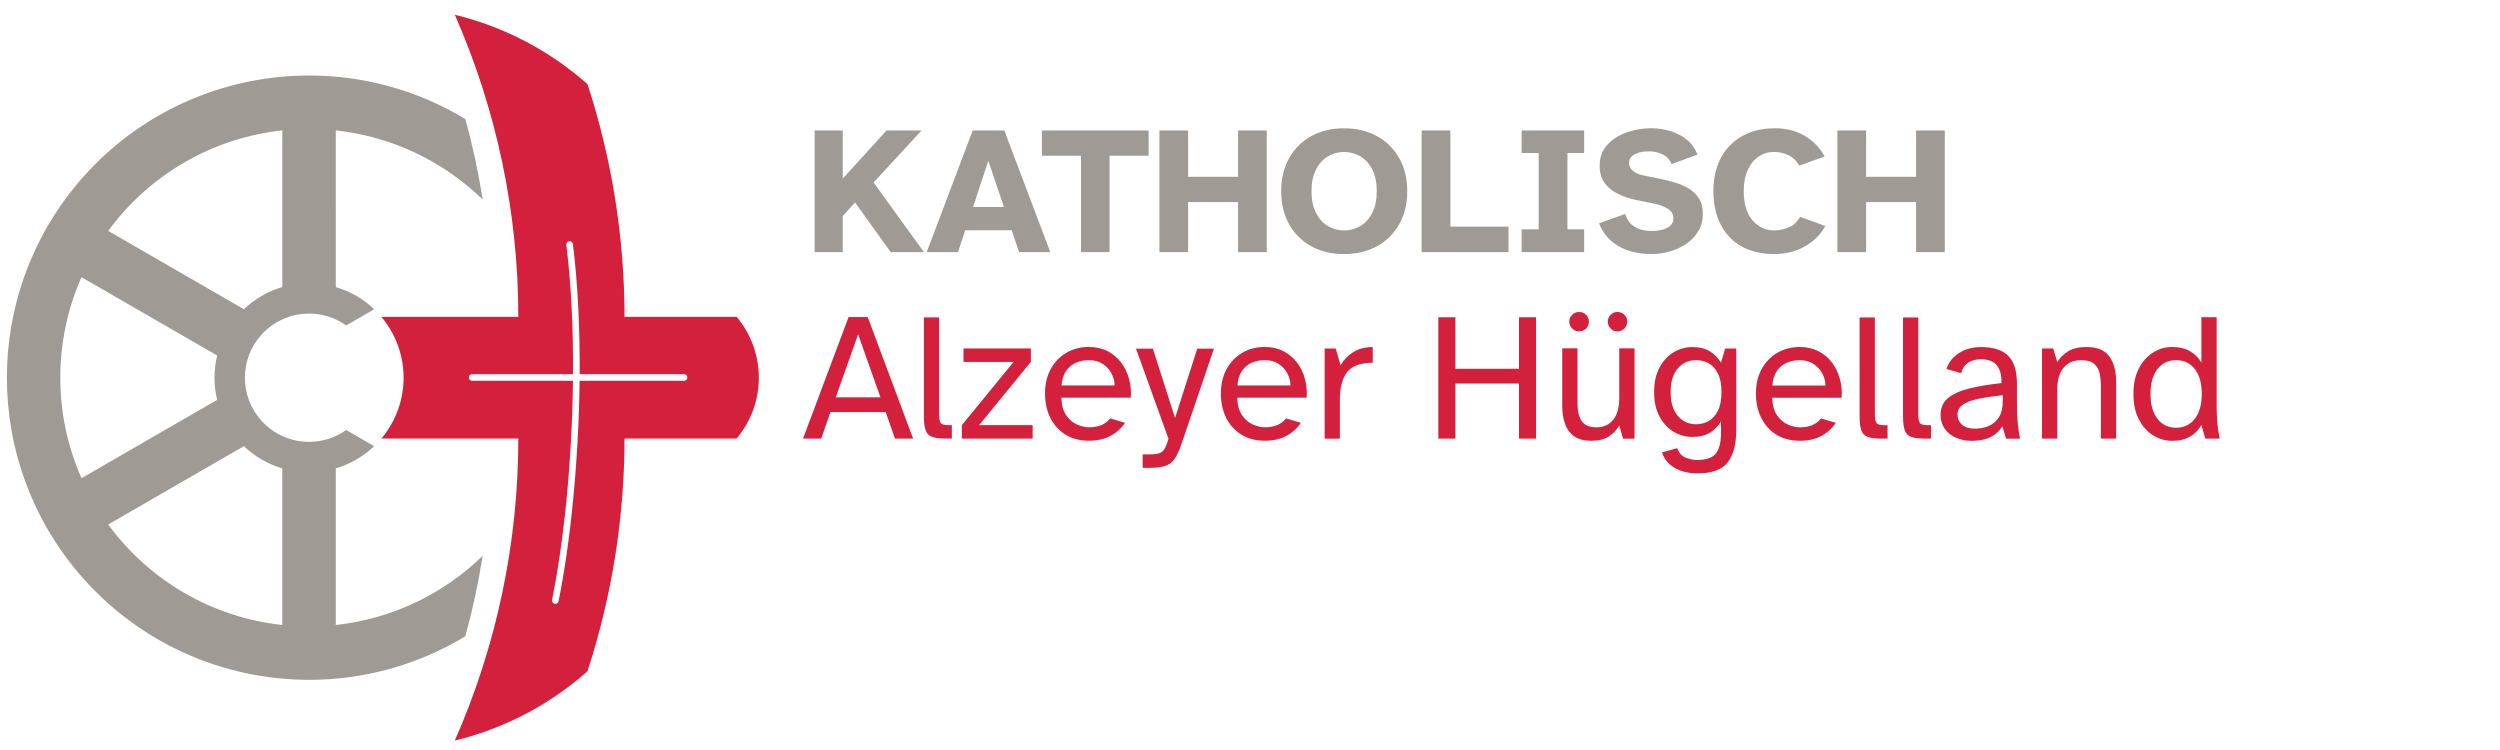 <?xml version="1.0" encoding="UTF-8"?><svg id="Ebene_1" xmlns="http://www.w3.org/2000/svg" xmlns:xlink="http://www.w3.org/1999/xlink" viewBox="0 0 566.93 170.08"><defs><style>.cls-1{fill:#a09a95;}.cls-2{fill:#d3203c;}.cls-3{clip-path:url(#clippath);}.cls-4{fill:none;}</style><clipPath id="clippath"><rect class="cls-4" width="566.93" height="170.08"/></clipPath></defs><g class="cls-3"><path class="cls-1" d="m64.02,141.73c-15.78-1.7-30.11-9.98-39.48-22.79l30.76-17.76c2.46,2.34,5.45,4.07,8.71,5.03v35.52h0Zm-45.54-33.29c-6.41-14.52-6.41-31.07,0-45.58l30.76,17.76c-.8,3.31-.8,6.75,0,10.06l-30.76,17.76h0Zm36.82-38.32l-30.76-17.76c9.37-12.81,23.7-21.09,39.48-22.79v35.52c-3.26.96-6.25,2.69-8.71,5.03m14.81-53c-19.54,0-38.8,8.34-52.23,24.13-21.77,25.59-21.77,63.2,0,88.79,13.43,15.79,32.69,24.13,52.23,24.13,12.14,0,24.39-3.22,35.41-9.88,1.64-6.01,2.95-12.1,3.93-18.25-9.04,8.81-20.76,14.33-33.31,15.69v-35.52c3.26-.96,6.25-2.69,8.71-5.03l-6.35-3.67c-2.54,1.81-5.49,2.69-8.42,2.69-4.02,0-8-1.66-10.85-4.85-4.94-5.52-4.94-13.87,0-19.39,2.86-3.19,6.84-4.85,10.85-4.85,2.93,0,5.87.88,8.42,2.69l6.35-3.67c-2.46-2.34-5.45-4.07-8.71-5.03V29.57c12.54,1.36,24.27,6.88,33.31,15.68-.97-6.15-2.28-12.24-3.93-18.25-11.02-6.66-23.27-9.88-35.41-9.88"/></g><path class="cls-2" d="m167.05,71.86h-25.43c0-17.93-2.83-35.74-8.4-52.79-8.6-7.61-18.93-13.01-30.08-15.72h0c9.5,21.6,14.4,44.93,14.4,68.51h-31.05c6.71,7.97,6.71,19.61,0,27.59h31.05c0,23.58-4.9,46.91-14.4,68.49h0c11.16-2.7,21.49-8.1,30.08-15.71,5.56-17.04,8.4-34.86,8.4-52.79h25.43c6.71-7.97,6.71-19.61,0-27.59h0Zm-11.18,13.74c0,.42-.34.76-.76.76h-23.67c-.22,18.59-2.15,37.13-4.77,49.97-.07.36-.39.61-.74.61-.05,0-.1,0-.15-.02-.41-.08-.67-.48-.59-.89,2.61-12.77,4.53-31.19,4.74-49.67h-22.86c-.42,0-.76-.34-.76-.76s.34-.76.76-.76h22.87c.07-10.1-.38-20.17-1.52-29.3-.05-.41.24-.79.66-.84.42-.05.79.24.84.66,1.15,9.19,1.59,19.32,1.53,29.48h23.66c.42,0,.76.34.76.76h0Z"/><path class="cls-1" d="m441.02,57.18v-27.59h-6.51v10.51h-11.33v-10.51h-6.51v27.59h6.51v-11.35h11.33v11.35h6.51Zm-43.59-7.21c-1.33-1.53-2-3.73-2-6.62,0-1.87.3-3.47.91-4.8.6-1.33,1.43-2.35,2.47-3.05,1.04-.7,2.2-1.05,3.46-1.05,1.13,0,2.21.24,3.26.72,1.04.48,1.87,1.28,2.47,2.41l5.77-2.1c-1.04-1.95-2.53-3.5-4.47-4.66-1.94-1.15-4.21-1.73-6.82-1.73-2.83,0-5.29.58-7.38,1.75-2.09,1.17-3.7,2.82-4.84,4.95-1.14,2.13-1.71,4.65-1.71,7.56s.55,5.44,1.65,7.58c1.1,2.14,2.68,3.79,4.74,4.95,2.06,1.15,4.52,1.73,7.38,1.73,2.61,0,4.92-.57,6.94-1.71,2.02-1.14,3.58-2.69,4.68-4.64l-5.73-2.1c-.63,1.18-1.51,1.99-2.62,2.43-1.11.44-2.19.66-3.24.66-1.95,0-3.59-.76-4.93-2.29h0Zm-12.28,2.43c.67-1.14,1.01-2.44,1.01-3.9s-.3-2.61-.91-3.54c-.6-.93-1.4-1.68-2.37-2.25-.98-.56-2.04-1.02-3.19-1.36-1.15-.34-2.3-.62-3.42-.85l-3.71-.74c-.93-.19-1.69-.54-2.27-1.03-.58-.49-.87-1.09-.87-1.77,0-.85.42-1.5,1.26-1.96.84-.45,1.89-.68,3.15-.68s2.4.25,3.32.74c.92.49,1.56,1.21,1.92,2.14l5.89-2.14c-.58-1.43-1.42-2.58-2.51-3.44-1.1-.87-2.34-1.5-3.73-1.92-1.39-.41-2.82-.62-4.31-.62-1.37,0-2.75.17-4.12.52-1.37.34-2.63.86-3.77,1.55-1.14.69-2.05,1.57-2.74,2.64-.69,1.07-1.03,2.35-1.03,3.83,0,1.57.38,2.86,1.15,3.9.77,1.03,1.79,1.85,3.07,2.47,1.28.62,2.66,1.08,4.14,1.38l3.34.66c1.48.28,2.69.68,3.63,1.22.93.54,1.4,1.28,1.4,2.25,0,.71-.25,1.28-.74,1.71-.5.43-1.11.73-1.86.91-.74.18-1.51.27-2.31.27-1.51,0-2.8-.32-3.85-.95-1.06-.63-1.78-1.61-2.16-2.93l-5.94,2.14c.85,2.2,2.3,3.91,4.35,5.13,2.05,1.22,4.57,1.83,7.56,1.83,1.43,0,2.83-.2,4.2-.6,1.37-.4,2.62-.98,3.73-1.75,1.11-.77,2.01-1.72,2.68-2.86h0Zm-40.09,4.78h14.18v-5.17h-3.79v-17.31h3.79v-5.11h-14.18v5.11h3.87v17.31h-3.87v5.17h0Zm-22.67,0h19.7v-5.79h-13.19v-21.8h-6.51v27.59h0Zm-5.09-6.32c1.22-2.14,1.83-4.64,1.83-7.5s-.61-5.36-1.83-7.5c-1.22-2.14-2.91-3.81-5.05-4.99-2.14-1.18-4.63-1.77-7.46-1.77s-5.28.59-7.42,1.77c-2.14,1.18-3.82,2.84-5.03,4.99-1.21,2.14-1.81,4.64-1.81,7.5s.6,5.36,1.81,7.5c1.21,2.14,2.89,3.81,5.03,4.99,2.14,1.18,4.62,1.77,7.42,1.77s5.32-.59,7.46-1.77c2.14-1.18,3.83-2.84,5.05-4.99h0Zm-5.09-7.5c0,1.95-.34,3.59-1.01,4.9-.67,1.32-1.57,2.32-2.7,2.99-1.13.67-2.36,1.01-3.71,1.01s-2.54-.34-3.67-1.01c-1.13-.67-2.03-1.67-2.7-2.99-.67-1.32-1.01-2.95-1.01-4.9s.34-3.59,1.01-4.9c.67-1.32,1.57-2.31,2.7-2.99,1.13-.67,2.35-1.01,3.67-1.01s2.58.34,3.71,1.01c1.13.67,2.03,1.67,2.7,2.99.67,1.32,1.01,2.95,1.01,4.9h0Zm-31.45,13.82h6.51v-27.59h-6.51v10.51h-11.33v-10.51h-6.51v27.59h6.51v-11.35h11.33v11.35h0Zm-29.14-21.86h8.86v-5.73h-24.2v5.73h8.86v21.86h6.47v-21.86h0Zm-13.44,21.86l-10.43-27.59h-7.17l-10.43,27.59h7.09l1.65-4.96h10.55l1.65,4.96h7.09Zm-10.51-10.24h-7.01l3.46-10.47,3.54,10.47h0Zm-18.14,10.24l-11.42-15.8,10.88-11.79h-7.95l-9.93,10.92v-10.92h-6.37s0,27.59,0,27.59h6.37v-8.18l2.8-3.09,8.08,11.27h7.54Z"/><path class="cls-2" d="m186.23,99.46l2.1-6.02h12.52l2.1,6.02h4.12l-10.3-27.56h-4.33l-10.34,27.56h4.12Zm8.36-23.65l5.07,14.3h-10.13l5.07-14.3h0Zm21.26,23.65v-3.05h-.78c-.96,0-1.55-.18-1.77-.54-.22-.36-.33-1.06-.33-2.1v-21.79h-3.46v22.37c0,1.4.13,2.47.39,3.21.26.74.74,1.24,1.44,1.5.7.26,1.7.39,2.99.39h1.52Zm18.33,0v-3.05h-12.15l11.74-14.34v-3.05h-15.28v3.05h11.37l-11.74,14.34v3.05h16.07Zm17.76-.66c1.37-.77,2.43-1.74,3.17-2.93l-3.34-.99c-.47.6-1.09,1.09-1.87,1.46-.78.37-1.75.56-2.91.56-.82,0-1.72-.2-2.68-.6-.96-.4-1.79-1.09-2.49-2.08-.7-.99-1.08-2.33-1.13-4.04h15.74c.11-1.46-.02-2.87-.39-4.24-.37-1.37-.96-2.6-1.77-3.69-.81-1.08-1.83-1.95-3.07-2.6-1.24-.64-2.67-.97-4.29-.97-1.87,0-3.55.43-5.05,1.3-1.5.87-2.68,2.09-3.56,3.67-.88,1.58-1.32,3.45-1.32,5.62,0,2.01.39,3.81,1.17,5.42.78,1.61,1.92,2.88,3.4,3.83,1.48.95,3.3,1.42,5.44,1.42,1.92,0,3.57-.38,4.94-1.15h0Zm-10.16-14.71c.59-.85,1.34-1.47,2.25-1.85.91-.38,1.87-.58,2.88-.58,1.21,0,2.24.28,3.11.84.87.56,1.54,1.28,2.02,2.16.48.88.72,1.8.72,2.76h-12.03c.11-1.37.46-2.49,1.05-3.34h0Zm19.14,22c1.54,0,2.73-.17,3.58-.52.85-.34,1.53-.93,2.04-1.77.51-.84,1.01-1.98,1.5-3.44l7.25-21.3h-3.79l-5.03,15.74-5.03-15.74h-3.83l7.37,20.44c-.3,1.04-.61,1.82-.93,2.33-.32.51-.74.84-1.26.99-.52.15-1.28.23-2.27.23h-1.4v3.05h1.77Zm30.9-7.29c1.37-.77,2.43-1.74,3.17-2.93l-3.34-.99c-.47.6-1.09,1.09-1.88,1.46-.78.37-1.75.56-2.9.56-.82,0-1.72-.2-2.68-.6-.96-.4-1.79-1.09-2.49-2.08-.7-.99-1.08-2.33-1.13-4.04h15.74c.11-1.46-.02-2.87-.39-4.24-.37-1.37-.96-2.6-1.77-3.69-.81-1.08-1.83-1.95-3.07-2.6-1.24-.64-2.66-.97-4.29-.97-1.87,0-3.55.43-5.05,1.3-1.5.87-2.68,2.09-3.56,3.67-.88,1.58-1.32,3.45-1.32,5.62,0,2.01.39,3.81,1.17,5.42.78,1.61,1.92,2.88,3.4,3.83,1.48.95,3.3,1.42,5.44,1.42,1.92,0,3.57-.38,4.94-1.15h0Zm-10.16-14.71c.59-.85,1.34-1.47,2.25-1.85.91-.38,1.87-.58,2.88-.58,1.21,0,2.25.28,3.11.84.86.56,1.54,1.28,2.02,2.16.48.88.72,1.8.72,2.76h-12.03c.11-1.37.46-2.49,1.05-3.34h0Zm22.18,15.37v-8.78c0-2.53.46-4.5,1.38-5.93.92-1.43,2.55-2.24,4.88-2.43.19-.03.39-.04.6-.04h.6v-3.58c-1.7,0-3.17.38-4.39,1.13-1.22.76-2.19,1.75-2.9,2.99l-1.11-3.79h-2.51v20.44h3.46Zm26.2,0v-12.48h14.42v12.48h3.87v-27.52h-3.87v11.7h-14.42v-11.7h-3.87v27.52h3.87Zm34.81-.49c.99-.66,1.77-1.48,2.35-2.47l.86,2.97h2.6v-20.48h-3.46v11.25c0,2.17-.46,3.83-1.38,4.96-.92,1.14-2.19,1.71-3.81,1.71-.85,0-1.6-.16-2.24-.47-.65-.32-1.15-.89-1.5-1.71-.36-.82-.54-1.99-.54-3.5v-12.24h-3.46v13.06c0,1.54.21,2.9.64,4.1.43,1.19,1.12,2.13,2.08,2.8.96.67,2.24,1.01,3.83,1.01,1.7,0,3.05-.33,4.04-.99h0Zm-5.17-24.47c.43-.44.64-.96.64-1.57s-.21-1.12-.64-1.54c-.43-.43-.95-.64-1.59-.64s-1.13.21-1.57.64c-.44.43-.66.94-.66,1.54s.22,1.13.66,1.57c.44.44.96.66,1.57.66s1.16-.22,1.59-.66h0Zm8.69,0c.43-.44.64-.96.64-1.57s-.21-1.12-.64-1.54c-.43-.43-.95-.64-1.59-.64s-1.12.21-1.54.64c-.43.43-.64.94-.64,1.54s.21,1.13.64,1.57c.43.44.94.66,1.54.66s1.16-.22,1.59-.66h0Zm23.4,30.39c1.3-1.66,1.96-4.11,1.96-7.35v-18.5h-2.51l-.95,3.21c-.63-1.07-1.47-1.93-2.51-2.58-1.04-.64-2.38-.97-4-.97-1.51,0-2.92.4-4.24,1.19-1.32.8-2.38,1.95-3.19,3.46-.81,1.51-1.22,3.36-1.22,5.56s.4,4.02,1.22,5.54c.81,1.52,1.87,2.68,3.19,3.46,1.32.78,2.73,1.17,4.24,1.17,1.62,0,2.95-.32,4-.95,1.04-.63,1.88-1.48,2.51-2.55v2.72c0,1.98-.38,3.47-1.13,4.49-.76,1.02-2.19,1.52-4.3,1.52-.85,0-1.72-.18-2.6-.54-.88-.36-1.51-1.07-1.89-2.14l-3.46.95c.36,1.13.95,2.05,1.79,2.76.84.71,1.8,1.23,2.88,1.55,1.08.31,2.18.47,3.28.47,3.32,0,5.64-.83,6.94-2.49h0Zm-11.29-10.57c-1.09-1.26-1.63-3.06-1.63-5.4s.54-4.13,1.63-5.38c1.08-1.25,2.46-1.87,4.14-1.87,1.04,0,2,.24,2.86.72.87.48,1.57,1.26,2.1,2.33.54,1.07.8,2.47.8,4.2s-.27,3.13-.8,4.2c-.53,1.07-1.24,1.85-2.1,2.35-.86.49-1.82.74-2.86.74-1.68,0-3.06-.63-4.14-1.9h0Zm32.65,4.49c1.37-.77,2.43-1.74,3.17-2.93l-3.34-.99c-.47.6-1.09,1.09-1.87,1.46-.78.37-1.75.56-2.9.56-.82,0-1.72-.2-2.68-.6-.96-.4-1.79-1.09-2.49-2.08-.7-.99-1.08-2.33-1.13-4.04h15.74c.11-1.46-.02-2.87-.39-4.24-.37-1.37-.96-2.6-1.77-3.69-.81-1.08-1.83-1.95-3.07-2.6-1.24-.64-2.66-.97-4.28-.97-1.87,0-3.55.43-5.05,1.3-1.5.87-2.69,2.09-3.56,3.67-.88,1.58-1.32,3.45-1.32,5.62,0,2.01.39,3.81,1.18,5.42.78,1.61,1.91,2.88,3.4,3.83,1.48.95,3.3,1.42,5.44,1.42,1.92,0,3.57-.38,4.94-1.15h0Zm-10.16-14.71c.59-.85,1.34-1.47,2.25-1.85.91-.38,1.87-.58,2.88-.58,1.21,0,2.24.28,3.11.84.86.56,1.54,1.28,2.02,2.16.48.88.72,1.8.72,2.76h-12.03c.11-1.37.46-2.49,1.05-3.34h0Zm25.07,15.37v-3.05h-.78c-.96,0-1.55-.18-1.77-.54-.22-.36-.33-1.06-.33-2.1v-21.79h-3.46v22.37c0,1.4.13,2.47.39,3.21.26.74.74,1.24,1.44,1.5.7.26,1.7.39,2.99.39h1.52Zm9.85,0v-3.05h-.78c-.96,0-1.55-.18-1.77-.54-.22-.36-.33-1.06-.33-2.1v-21.79h-3.46v22.37c0,1.4.13,2.47.39,3.21.26.74.74,1.24,1.44,1.5.7.26,1.7.39,2.99.39h1.52Zm13.6-.39c1.13-.59,1.99-1.39,2.6-2.41l.82,2.8h3.17c-.19-.96-.36-2.06-.49-3.3-.14-1.24-.21-2.7-.21-4.41v-4.78c0-2.86-.65-4.95-1.96-6.28-1.3-1.33-3.37-2-6.2-2-1.84,0-3.47.43-4.88,1.3-1.42.87-2.4,2.08-2.95,3.65l3.34.99c.22-.99.72-1.76,1.5-2.33.78-.56,1.79-.84,3.03-.84,1.65,0,2.84.47,3.58,1.4.74.93,1.08,2.27,1.03,4-2.77.3-5.2.71-7.27,1.22-2.07.51-3.68,1.23-4.82,2.16-1.14.93-1.71,2.21-1.71,3.83,0,1.24.32,2.29.95,3.17.63.88,1.48,1.55,2.55,2.02,1.07.47,2.25.7,3.54.7,1.79,0,3.24-.3,4.37-.89h0Zm-6.53-2.76c-.7-.59-1.05-1.37-1.05-2.33s.42-1.68,1.26-2.25c.84-.56,2.02-1,3.56-1.32,1.54-.32,3.35-.58,5.44-.8v1.28c0,1.59-.3,2.85-.91,3.77-.6.92-1.39,1.57-2.35,1.96-.96.38-1.98.58-3.05.58-1.24,0-2.2-.29-2.91-.89h0Zm21.57,3.15v-11.08c0-2.2.48-3.87,1.44-5.01.96-1.14,2.28-1.71,3.95-1.71,1.32,0,2.3.27,2.95.82.64.55,1.06,1.27,1.26,2.16.19.89.29,1.86.29,2.9v11.91h3.46v-12.94c0-2.33-.51-4.22-1.53-5.67s-2.76-2.16-5.23-2.16c-1.73,0-3.12.33-4.16.99-1.05.66-1.85,1.47-2.43,2.43l-.91-3.09h-2.55v20.44h3.46Zm30.12-.47c1.1-.64,1.95-1.52,2.55-2.62l.91,3.09h3.26c-.36-1.79-.56-3.34-.62-4.68-.06-1.33-.08-2.34-.08-3.03v-19.82h-3.46v10.3c-.6-1.07-1.46-1.93-2.55-2.58-1.1-.64-2.46-.97-4.08-.97s-2.98.42-4.33,1.26c-1.35.84-2.42,2.05-3.23,3.63-.81,1.58-1.22,3.5-1.22,5.75s.4,4.17,1.22,5.75c.81,1.58,1.89,2.79,3.23,3.63,1.35.84,2.79,1.26,4.33,1.26,1.62,0,2.98-.32,4.08-.97h0Zm-7.39-4.02c-1.06-1.35-1.59-3.23-1.59-5.64s.53-4.33,1.59-5.67c1.06-1.33,2.46-2,4.22-2s3.17.67,4.22,2c1.06,1.33,1.59,3.22,1.59,5.67s-.53,4.3-1.59,5.64c-1.06,1.35-2.47,2.02-4.22,2.02s-3.17-.67-4.22-2.02h0Z"/></svg>